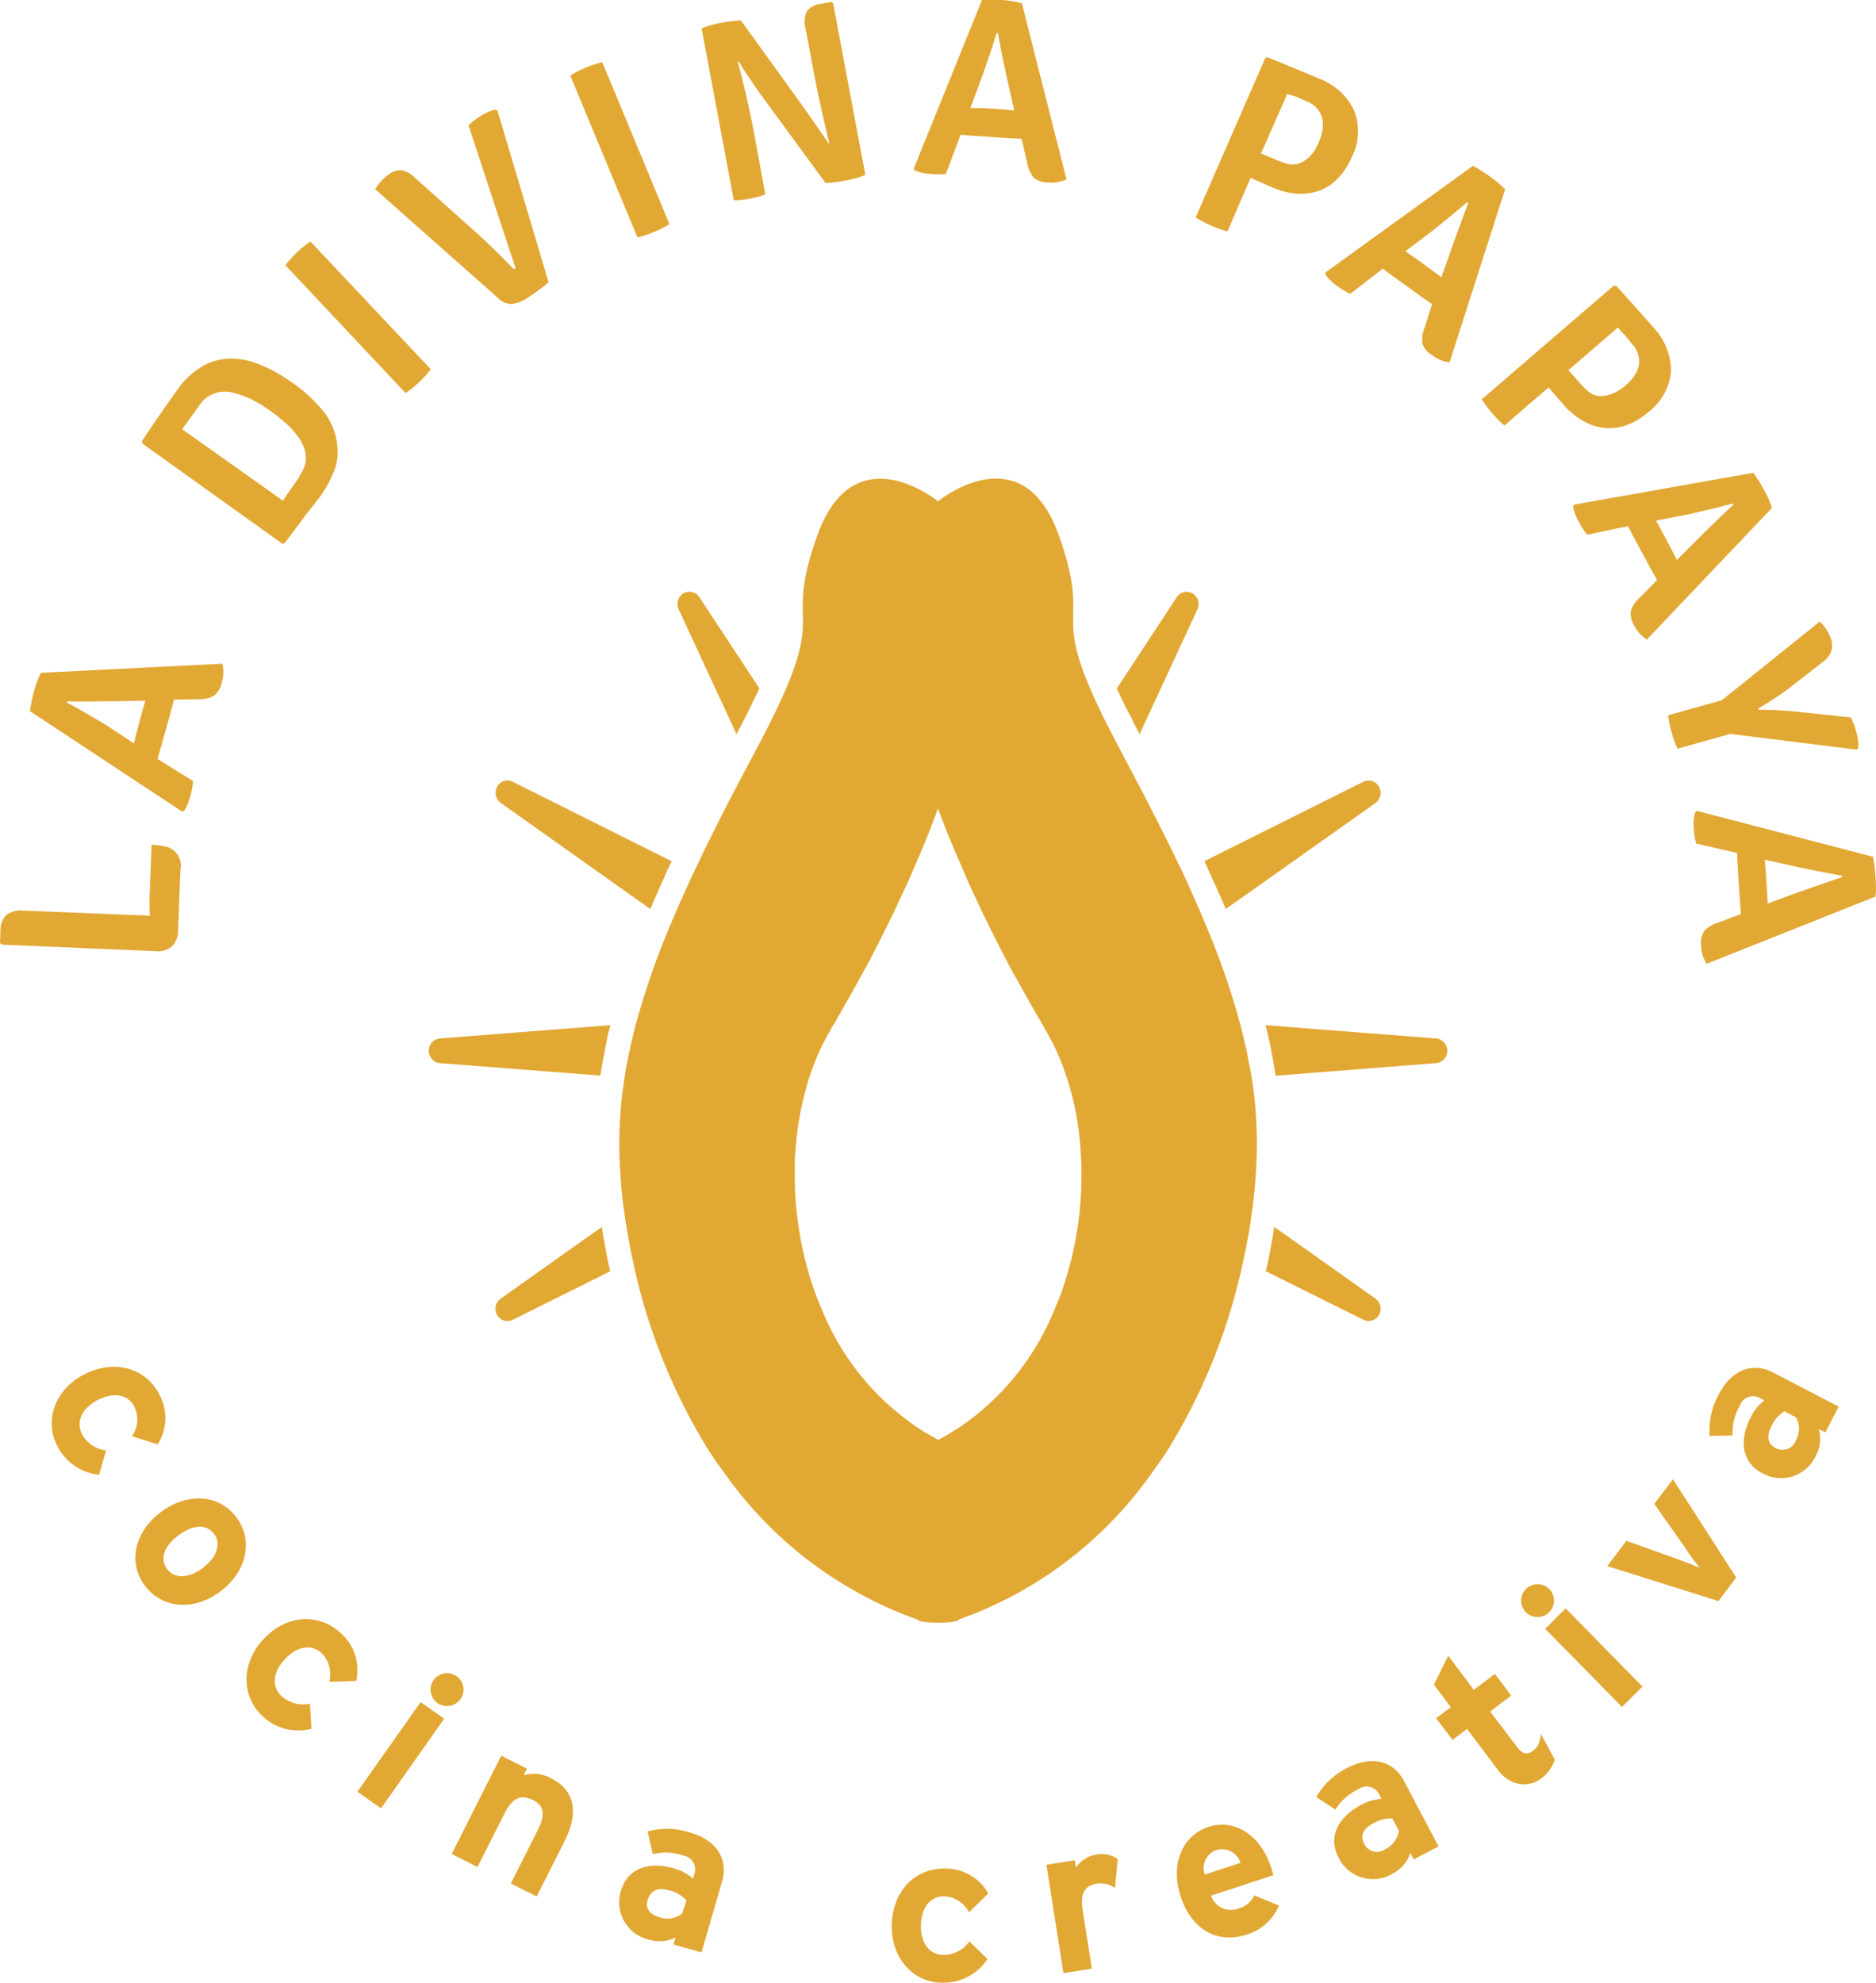 <svg xmlns="http://www.w3.org/2000/svg" viewBox="0 0 183.4 193.79"><defs><style>.cls-1{fill:#e2a834;}</style></defs><title>logo_dorado</title><g id="Layer_2" data-name="Layer 2"><g id="Layer_4" data-name="Layer 4"><path class="cls-1" d="M140.4,101.5l-16.68-1.3c.1.42.21.83.3,1.24s.18.81.26,1.23a.28.28,0,0,0,0,.08c.08.4.17.79.23,1.2s.13.78.2,1.19l15.68-1.23a1.21,1.21,0,0,0,0-2.41"/><path class="cls-1" d="M41.93,102.71a1.18,1.18,0,0,0,1.08,1.2l15.68,1.22c.07-.4.13-.79.19-1.18l.24-1.2a.17.17,0,0,1,0-.08c.09-.42.17-.82.25-1.23s.2-.82.3-1.24L43,101.5a1.19,1.19,0,0,0-1.08,1.21"/><path class="cls-1" d="M63.58,88.85c.16-.37.31-.75.48-1.13s.32-.74.49-1.11a2.72,2.72,0,0,0,.11-.25c.17-.36.34-.73.49-1.09s.35-.73.51-1.09L50.11,76.4a1.14,1.14,0,0,0-1.51.5A1.23,1.23,0,0,0,49,78.51Z"/><path class="cls-1" d="M124.58,119.92c-.08.44-.14.88-.22,1.32-.11.59-.22,1.19-.34,1.79-.08.4-.18.81-.27,1.22L133.3,129a1.17,1.17,0,0,0,1.52-.49,1.24,1.24,0,0,0-.37-1.6Z"/><path class="cls-1" d="M72,71.75l.69-1.31c.36-.69.67-1.31.94-1.91.22-.43.42-.85.61-1.25l-5.87-8.91A1.15,1.15,0,0,0,66.81,58a1.23,1.23,0,0,0-.46,1.57Z"/><path class="cls-1" d="M118.74,86.36a1.42,1.42,0,0,0,.12.25c.16.37.32.74.49,1.11s.32.76.48,1.13L134.45,78.5a1.24,1.24,0,0,0,.37-1.6,1.17,1.17,0,0,0-1.52-.5l-15.56,7.77c.18.37.34.73.5,1.1s.34.73.5,1.09"/><path class="cls-1" d="M110.72,70.44c.22.41.45.86.69,1.32l5.64-12.18a1.21,1.21,0,0,0-.46-1.57,1.13,1.13,0,0,0-1.55.36l-5.86,8.92c.18.39.38.81.59,1.24.29.6.59,1.22,1,1.91"/><path class="cls-1" d="M59.06,121.24c-.09-.44-.16-.89-.23-1.32l-9.87,7a1.21,1.21,0,0,0-.36,1.6,1.15,1.15,0,0,0,1.51.49l9.55-4.76c-.1-.41-.18-.82-.28-1.22-.1-.6-.22-1.2-.32-1.79"/><path class="cls-1" d="M122.14,104.12c-.08-.4-.14-.78-.22-1.19,0-.15-.07-.3-.1-.45-.09-.42-.2-.83-.29-1.24s-.2-.82-.31-1.23a74.07,74.07,0,0,0-3.4-9.74c-.15-.38-.31-.75-.47-1.13s-.32-.74-.49-1.12c-.09-.19-.17-.39-.26-.58-.17-.38-.33-.73-.49-1.1s-.34-.74-.51-1.09c-1.63-3.44-3.46-7-5.46-10.77-.21-.39-.41-.79-.63-1.19l-.06-.12c-.43-.83-.84-1.6-1.2-2.32-.21-.43-.43-.83-.61-1.23-5.06-10.46-.86-8.11-4.12-17.28C99.92,42.22,91.7,49,91.7,49s-8.22-6.75-11.81,3.37c-3.28,9.17.94,6.82-4.12,17.28-.19.39-.39.8-.61,1.23-.35.72-.77,1.49-1.2,2.32a.47.47,0,0,0-.07.12c-.21.4-.41.8-.63,1.19-2,3.76-3.83,7.33-5.44,10.76-.18.36-.35.73-.51,1.1s-.34.72-.5,1.1c-.08.19-.18.38-.27.58-.16.38-.33.76-.48,1.12s-.33.75-.48,1.13A77,77,0,0,0,62.19,100c-.12.41-.21.82-.31,1.23s-.2.82-.29,1.24c0,.15-.07.3-.1.45-.08.41-.15.79-.23,1.19s-.15.8-.2,1.2a42,42,0,0,0-.52,6.51,50.61,50.61,0,0,0,.47,6.55c.06.44.13.88.2,1.33.11.72.25,1.46.39,2.22.08.4.16.81.25,1.21a57.6,57.6,0,0,0,6.84,17.66c.24.41.48.81.74,1.19l.42.65c.24.35.48.7.73,1a39.09,39.09,0,0,0,19.13,14.67c0,.4,4,.4,4,0a39,39,0,0,0,19.13-14.67c.25-.34.49-.69.72-1s.29-.44.43-.65c.25-.38.5-.78.73-1.19a57.6,57.6,0,0,0,6.84-17.66c.1-.4.17-.81.26-1.21.14-.76.29-1.5.4-2.22l.18-1.33a48.89,48.89,0,0,0,.47-6.55,42,42,0,0,0-.5-6.51c-.08-.4-.14-.79-.22-1.2m-16.9,5c.18,1.1.32,2.21.4,3.35,0,.46.06.92.07,1.38s0,.89,0,1.36a32.34,32.34,0,0,1-.44,5.18c-.11.66-.24,1.32-.38,2s-.3,1.2-.46,1.8-.32,1.09-.5,1.64-.34.91-.52,1.37-.36.88-.54,1.31a25.49,25.49,0,0,1-9,10.95c-.4.26-.8.51-1.22.76s-.61.35-.94.52l-.93-.52c-.42-.25-.83-.5-1.23-.78a25.34,25.34,0,0,1-9-10.93c-.19-.43-.37-.87-.55-1.31s-.35-.91-.51-1.37-.36-1.08-.51-1.64-.32-1.2-.46-1.8-.27-1.31-.38-2a31.25,31.25,0,0,1-.45-5.18c0-.47,0-.92,0-1.36s0-.92.07-1.38a28.38,28.38,0,0,1,.41-3.35c.1-.57.22-1.15.36-1.71s.34-1.3.52-1.93c.14-.41.27-.8.42-1.19A23.49,23.49,0,0,1,81,101a3.62,3.62,0,0,0,.24-.43c.28-.46.54-.91.8-1.36.65-1.14,1.28-2.26,1.88-3.34.33-.62.66-1.22,1-1.82.64-1.21,1.22-2.38,1.77-3.48.21-.42.4-.84.61-1.24s.39-.85.58-1.25a1.19,1.19,0,0,1,.08-.16c.52-1.1,1-2.14,1.39-3.08.58-1.32,1.05-2.46,1.41-3.35.62-1.58.94-2.47.94-2.47s.33.89.94,2.45c.36.91.84,2,1.43,3.37.39.94.87,2,1.38,3.08a.46.46,0,0,1,.07.16l.59,1.25c.21.4.41.82.61,1.24.55,1.1,1.13,2.27,1.77,3.48.3.6.64,1.2,1,1.82.59,1.08,1.23,2.2,1.88,3.34l.79,1.36.24.43a22.5,22.5,0,0,1,1.56,3.37c.14.39.27.78.41,1.19.2.63.37,1.27.53,1.93s.26,1.14.37,1.71"/><path class="cls-1" d="M14.64,87.23l.18-4.66a7,7,0,0,1,1.28.15A1.91,1.91,0,0,1,17.64,85l-.24,6.09a2,2,0,0,1-.6,1.41,2,2,0,0,1-1.49.47L.17,92.33,0,92.14l.05-1.25a2,2,0,0,1,.57-1.46A2.41,2.41,0,0,1,2.29,89l12.36.5A21.74,21.74,0,0,1,14.64,87.23Z"/><path class="cls-1" d="M17,68.39l-.3,1.19L15.74,73l-.34,1.18,3.47,2.16a6.63,6.63,0,0,1-.27,1.47A4.66,4.66,0,0,1,18,79.25l-.2.07L2.93,69.51a14.45,14.45,0,0,1,.41-2A10.11,10.11,0,0,1,4,65.76l17.74-.89a3.43,3.43,0,0,1-.05,1.79A2.19,2.19,0,0,1,20.92,68a2.92,2.92,0,0,1-1.57.34Zm-3.91,4.27.27-1.09.56-2.09.3-1-2.67.06c-2,0-3.67.06-5,0l0,.14c.66.34,1.93,1.06,3.81,2.17Z"/><path class="cls-1" d="M33,44a4.73,4.73,0,0,1-.42,2.22,11.85,11.85,0,0,1-1.29,2.33L30,50.19l-2.17,2.9-.22.06L13.89,43.33l0-.23c.53-.81,1.08-1.62,1.64-2.43s1.13-1.62,1.72-2.45a8,8,0,0,1,2.59-2.45,5.58,5.58,0,0,1,2.81-.72,7.49,7.49,0,0,1,2.93.66,15.33,15.33,0,0,1,3,1.7,14.53,14.53,0,0,1,3.2,3A6.34,6.34,0,0,1,33,44ZM22.84,38.4a3,3,0,0,0-3.44,1.36L18.5,41c-.26.36-.5.68-.7.94l9.86,7c.17-.27.37-.57.61-.9s.47-.68.7-1a10.82,10.82,0,0,0,.59-1,2.78,2.78,0,0,0,.31-.87,3.06,3.06,0,0,0-.14-1.41A4.48,4.48,0,0,0,29,42.5a8.24,8.24,0,0,0-1.16-1.22c-.45-.39-.93-.78-1.45-1.15a14.93,14.93,0,0,0-1.71-1.05A8.65,8.65,0,0,0,22.84,38.4Z"/><path class="cls-1" d="M39.65,38.42,27.91,25.93A9.44,9.44,0,0,1,29,24.7a10.75,10.75,0,0,1,1.35-1.09L42.12,36.1a10.75,10.75,0,0,1-1.18,1.28A9.92,9.92,0,0,1,39.65,38.42Z"/><path class="cls-1" d="M50.41,26.25l-4.61-14a5.82,5.82,0,0,1,1.12-.87,5.24,5.24,0,0,1,1.47-.67l.24.09,5,16.79A19.53,19.53,0,0,1,51.74,29a3.92,3.92,0,0,1-1.72.72,1.9,1.9,0,0,1-1.35-.61l-12-10.62A5.13,5.13,0,0,1,38.06,17a1.83,1.83,0,0,1,1.27-.35,2.59,2.59,0,0,1,1.23.72l6.25,5.59q1.48,1.35,3.26,3.19C50.2,26.27,50.31,26.31,50.41,26.25Z"/><path class="cls-1" d="M62.32,23.21,55.75,7.38a8.71,8.71,0,0,1,1.48-.75,10.22,10.22,0,0,1,1.65-.55l6.57,15.83a10.25,10.25,0,0,1-1.56.78A9.45,9.45,0,0,1,62.32,23.21Z"/><path class="cls-1" d="M81.25.19l.2.14L84.6,17.1a9.5,9.5,0,0,1-1.89.54,14.43,14.43,0,0,1-2,.25L74.34,9.2C73.41,7.88,72.7,6.82,72.21,6l-.1,0q.93,3.42,1.54,6.66L74.82,19a9,9,0,0,1-1.54.42,8.39,8.39,0,0,1-1.54.16L68.59,2.78a8.12,8.12,0,0,1,1.84-.53,16.26,16.26,0,0,1,2-.26l6.28,8.71L81,14l.07,0C80.5,11.65,80,9.42,79.6,7.29l-.85-4.51a2.41,2.41,0,0,1,.12-1.66A1.88,1.88,0,0,1,80.19.39Z"/><path class="cls-1" d="M99.87,13.56l-1.23-.05-3.5-.24-1.23-.1L92.47,17A6.87,6.87,0,0,1,91,17a4.86,4.86,0,0,1-1.55-.33l-.12-.19L96,0a15,15,0,0,1,2,0A11,11,0,0,1,99.9.31l4.36,17.22a3.39,3.39,0,0,1-1.77.31,2.27,2.27,0,0,1-1.43-.47,3,3,0,0,1-.64-1.48Zm-5-3,1.12,0,2.16.14,1,.1-.58-2.61c-.44-1.94-.78-3.59-1-4.94h-.15c-.2.7-.66,2.09-1.38,4.15Z"/><path class="cls-1" d="M124.37,18.31l-2.11-.92L120,22.61a9.67,9.67,0,0,1-1.6-.56,9.85,9.85,0,0,1-1.51-.8l6.81-15.59.22-.06,3.15,1.29L129,7.7a6.14,6.14,0,0,1,3.37,3.09,5.5,5.5,0,0,1-.23,4.58,6.85,6.85,0,0,1-1.39,2.11,4.9,4.9,0,0,1-1.82,1.17,5.29,5.29,0,0,1-2.15.28A7.11,7.11,0,0,1,124.37,18.31Zm1.47-9.13L123.28,15l1.53.64a5.74,5.74,0,0,0,1.11.39,1.93,1.93,0,0,0,.89,0,2,2,0,0,0,.84-.41,3.16,3.16,0,0,0,.73-.73,4.52,4.52,0,0,0,.55-1,5.22,5.22,0,0,0,.35-1.1,3.14,3.14,0,0,0,0-1.1,2.28,2.28,0,0,0-.45-1,2.53,2.53,0,0,0-1-.75l-1.15-.5Z"/><path class="cls-1" d="M140,29.73l-1-.7L136.18,27l-1-.74L132,28.72a7.37,7.37,0,0,1-1.28-.77,4.82,4.82,0,0,1-1.14-1.1v-.22L144,16.21a15.71,15.71,0,0,1,1.7,1.07,11.13,11.13,0,0,1,1.44,1.23l-5.43,16.91a3.42,3.42,0,0,1-1.66-.68,2.19,2.19,0,0,1-1-1.16,3,3,0,0,1,.24-1.59Zm-2.61-5.17.93.64,1.75,1.27.84.63.89-2.51q1-2.82,1.74-4.74l-.12-.09c-.54.49-1.67,1.42-3.37,2.79Z"/><path class="cls-1" d="M152.89,39.61l-1.5-1.74-4.32,3.72a10.57,10.57,0,0,1-1.2-1.21,9.84,9.84,0,0,1-1-1.36l12.89-11.1.23,0,2.28,2.53c.6.68,1.07,1.2,1.38,1.57a6.18,6.18,0,0,1,1.71,4.24,5.55,5.55,0,0,1-2.2,4,6.87,6.87,0,0,1-2.16,1.3,5,5,0,0,1-2.15.27,5.33,5.33,0,0,1-2.06-.68A7.32,7.32,0,0,1,152.89,39.61ZM158.18,32l-4.85,4.18c.43.48.8.89,1.1,1.24a8.08,8.08,0,0,0,.83.83,2.07,2.07,0,0,0,.79.41,2.12,2.12,0,0,0,.94,0,3.44,3.44,0,0,0,1-.35,4.72,4.72,0,0,0,.91-.62,5.73,5.73,0,0,0,.79-.84,3,3,0,0,0,.49-1,2.19,2.19,0,0,0,0-1.08,2.58,2.58,0,0,0-.61-1.13l-.82-1C158.52,32.46,158.33,32.22,158.18,32Z"/><path class="cls-1" d="M162,56.68l-.61-1.07-1.67-3.09-.56-1.09-4,.83a7,7,0,0,1-.82-1.26,4.7,4.7,0,0,1-.55-1.48l.1-.2,17.51-3.11a14.21,14.21,0,0,1,1.07,1.7,9.85,9.85,0,0,1,.76,1.73L161,62.51a3.42,3.42,0,0,1-1.21-1.33,2.26,2.26,0,0,1-.36-1.46,2.88,2.88,0,0,1,.91-1.33Zm-.11-5.79.56,1,1,1.9.48.94,1.89-1.88c1.4-1.41,2.62-2.58,3.63-3.51l-.07-.13c-.7.21-2.12.56-4.25,1.05Z"/><path class="cls-1" d="M175.62,69.56l5.32.56a6.93,6.93,0,0,1,.52,1.37,5.15,5.15,0,0,1,.21,1.6l-.16.18-12.36-1.54L164,73.18a9.76,9.76,0,0,1-.58-1.6,9.3,9.3,0,0,1-.34-1.67l5.25-1.47,9.57-7.69a4.17,4.17,0,0,1,1.1,1.69,2,2,0,0,1,0,1.3,2.63,2.63,0,0,1-.85,1l-3.29,2.56a31.78,31.78,0,0,1-2.95,1.94l0,.14C173,69.36,174.2,69.42,175.62,69.56Z"/><path class="cls-1" d="M170.2,89.33l-.1-1.22-.23-3.51-.05-1.23-4-.92a7,7,0,0,1-.23-1.48,4.44,4.44,0,0,1,.13-1.58l.16-.14,17.22,4.49a14.75,14.75,0,0,1,.25,2,9.67,9.67,0,0,1,0,1.89L166.85,94.2a3.27,3.27,0,0,1-.54-1.71,2.27,2.27,0,0,1,.28-1.48,3,3,0,0,1,1.38-.83Zm2.33-5.3.09,1.12.14,2.16.05,1,2.5-.92q2.81-1,4.77-1.66v-.15c-.73-.11-2.16-.38-4.3-.83Z"/><path class="cls-1" d="M5.6,141.32c-1.28-2.48-.26-5.51,2.66-7s6-.63,7.33,2a4.8,4.8,0,0,1-.17,4.85l-2.52-.79a2.87,2.87,0,0,0,.24-2.88c-.61-1.2-2-1.47-3.57-.67S7.43,138.94,8,140.14a3.11,3.11,0,0,0,2.37,1.63l-.68,2.37A5.11,5.11,0,0,1,5.6,141.32Z"/><path class="cls-1" d="M14.17,155c-1.67-2.24-1.07-5.24,1.56-7.21s5.69-1.73,7.37.5,1.08,5.27-1.55,7.25S15.85,157.21,14.17,155Zm6.76-5.07c-.81-1.08-2.17-.85-3.49.14s-1.9,2.22-1.09,3.3,2.29.78,3.48-.12S21.74,151,20.93,149.9Z"/><path class="cls-1" d="M25.62,167.7c-2-1.91-2.1-5.1.15-7.5s5.41-2.59,7.58-.55a4.84,4.84,0,0,1,1.48,4.64l-2.64.09a2.9,2.9,0,0,0-.74-2.79c-1-.92-2.39-.71-3.59.57s-1.32,2.69-.34,3.61a3.12,3.12,0,0,0,2.78.74l.15,2.46A5.08,5.08,0,0,1,25.62,167.7Z"/><path class="cls-1" d="M34.94,175.12l6.18-8.76,2.3,1.63-6.17,8.76Zm7.84-8.66a1.61,1.61,0,1,1,2.24-.39A1.63,1.63,0,0,1,42.78,166.46Z"/><path class="cls-1" d="M49.94,184.09l2.61-5.18c.87-1.71.54-2.52-.5-3s-1.89-.32-2.73,1.34l-2.64,5.23-2.52-1.27L49,171.6l2.52,1.27-.32.64a3.5,3.5,0,0,1,2.66.29c2.44,1.23,2.69,3.46,1.33,6.16l-2.72,5.4Z"/><path class="cls-1" d="M65.84,190.05l.2-.68a3.44,3.44,0,0,1-2.57.22,3.75,3.75,0,0,1-2.76-4.8c.67-2.27,2.85-2.86,5.18-2.17a4.55,4.55,0,0,1,1.86,1l.15-.51a1.36,1.36,0,0,0-1.08-1.74,5.28,5.28,0,0,0-3-.15L63.31,179a7.24,7.24,0,0,1,4.16.11c2.49.73,3.79,2.52,3.11,4.83l-2,6.89Zm1.27-4.3a3.18,3.18,0,0,0-1.75-1c-1-.3-1.7,0-2,.83s0,1.49,1.17,1.83a2.3,2.3,0,0,0,2.15-.38Z"/><path class="cls-1" d="M92.11,193.79c-2.8,0-5-2.37-4.93-5.65s2.25-5.56,5.23-5.51a4.82,4.82,0,0,1,4.21,2.43l-1.89,1.85a2.89,2.89,0,0,0-2.42-1.57c-1.35,0-2.25,1.09-2.28,2.84s.84,2.87,2.18,2.89a3.1,3.1,0,0,0,2.56-1.32l1.77,1.72A5.14,5.14,0,0,1,92.11,193.79Z"/><path class="cls-1" d="M109,184.53a2.44,2.44,0,0,0-1.72-.43c-1.09.17-1.72.75-1.44,2.58l.9,5.73-2.78.44-1.66-10.59,2.78-.44.11.71a3,3,0,0,1,2-1.27,2.76,2.76,0,0,1,2.08.44Z"/><path class="cls-1" d="M124.49,183.28l-6.1,2a2.07,2.07,0,0,0,2.72,1.25,2.37,2.37,0,0,0,1.51-1.28l2.42,1a5,5,0,0,1-3.12,2.82c-2.93,1-5.47-.53-6.51-3.75s.25-6,2.83-6.79,5.07,1,6,3.94A6.8,6.8,0,0,1,124.49,183.28Zm-5.63-2.44a1.87,1.87,0,0,0-1.08,2.37l3.49-1.13A1.9,1.9,0,0,0,118.86,180.84Z"/><path class="cls-1" d="M138.21,181.74l-.33-.64a3.47,3.47,0,0,1-1.69,2,3.73,3.73,0,0,1-5.32-1.52c-1.11-2.09,0-4,2.19-5.17a4.52,4.52,0,0,1,2-.58l-.24-.47a1.35,1.35,0,0,0-2-.49,5.2,5.2,0,0,0-2.27,2l-1.87-1.23a7.13,7.13,0,0,1,3-2.83c2.3-1.21,4.48-.84,5.6,1.3l3.35,6.35Zm-2.09-4a3.24,3.24,0,0,0-1.94.52c-.94.49-1.22,1.19-.82,1.95a1.39,1.39,0,0,0,2.11.5,2.31,2.31,0,0,0,1.28-1.78Z"/><path class="cls-1" d="M152,172a3.79,3.79,0,0,1-1.35,1.84c-1.39,1-3.09.64-4.23-.86l-3-4L142,170.06l-1.6-2.12,1.44-1.08-1.66-2.2,1.4-2.83,2.5,3.33,2.06-1.55,1.6,2.12-2.06,1.55,2.6,3.43c.61.82,1.07.81,1.6.4s.59-.72.78-1.61Z"/><path class="cls-1" d="M151.45,157.58a1.62,1.62,0,0,1-2.28,0,1.61,1.61,0,0,1,2.3-2.26A1.62,1.62,0,0,1,151.45,157.58Zm7.12,9.26-7.51-7.64,2-2,7.51,7.65Z"/><path class="cls-1" d="M169.73,154.18,168,156.49l-10.87-3.42L159,150.6l4.9,1.75c.81.29,1.8.68,2.28.89-.35-.42-1-1.24-1.46-2l-3-4.25,1.83-2.41Z"/><path class="cls-1" d="M178.45,140l-.64-.32a3.37,3.37,0,0,1-.28,2.57A3.73,3.73,0,0,1,172.3,144c-2.1-1.09-2.26-3.34-1.14-5.49a4.34,4.34,0,0,1,1.33-1.63l-.47-.25a1.35,1.35,0,0,0-1.92.73,5.3,5.3,0,0,0-.72,2.94l-2.24.05a7.22,7.22,0,0,1,.89-4.07c1.2-2.3,3.21-3.23,5.34-2.12l6.38,3.32Zm-4-2.07a3.37,3.37,0,0,0-1.3,1.53c-.49,1-.32,1.68.44,2.07a1.39,1.39,0,0,0,2-.79,2.29,2.29,0,0,0,0-2.19Z"/></g></g></svg>